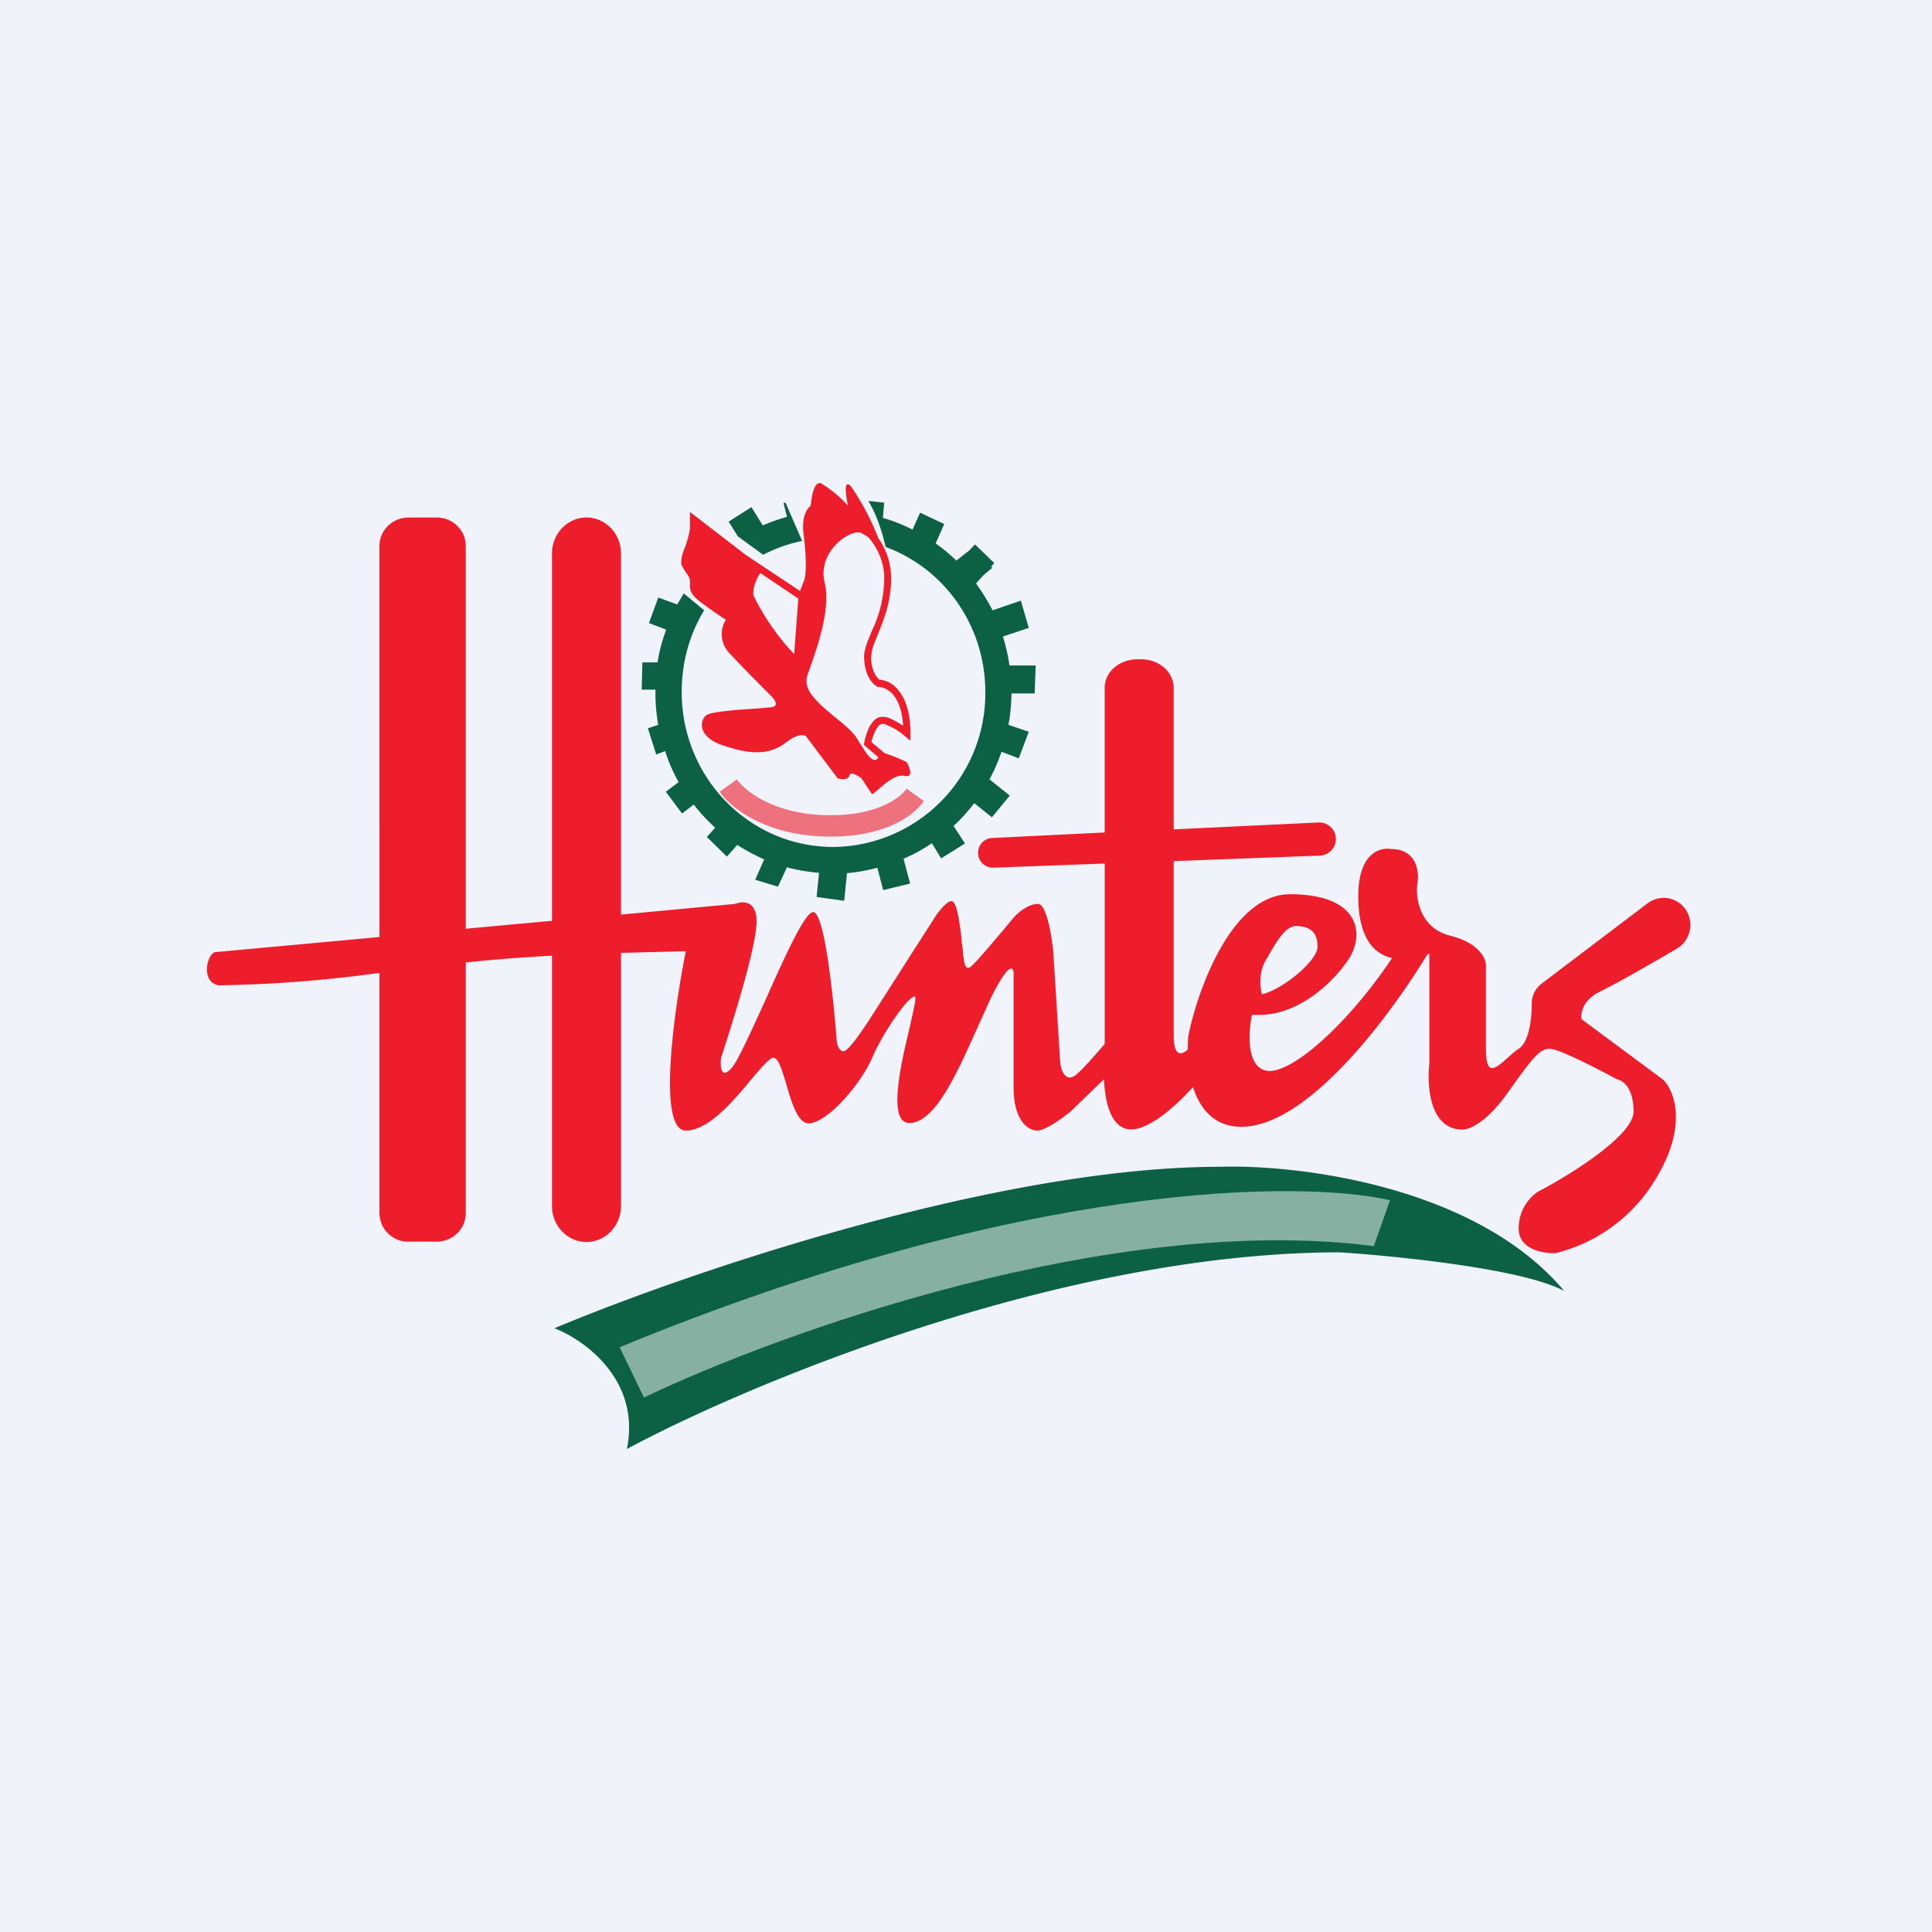<!-- by TradingView --><svg width="56" height="56" viewBox="0 0 56 56" xmlns="http://www.w3.org/2000/svg"><path fill="#F0F3FA" d="M0 0h56v56H0z"/><path fill-rule="evenodd" d="M11 15.82c0-.45.38-.82.84-.82h.82c.46 0 .84.37.84.82v11.1l2.5-.23V16.04c0-.57.45-1.04 1-1.04s1 .47 1 1.04v10.47l3.31-.31c.25-.1.72-.1.6.76-.1.85-.72 2.82-1.01 3.7-.03.25 0 .66.32.28.17-.2.53-1 .93-1.87.54-1.21 1.14-2.56 1.4-2.63.34-.09.6 2.42.7 3.69 0 .11.06.34.2.34.16 0 .66-.77.9-1.15l1.74-2.72c.1-.16.35-.48.49-.48.16 0 .24.66.29 1.09v.08l.03.18c.03.36.06.66.21.57.14-.08.9-1 1.27-1.44.12-.14.43-.4.7-.4.26 0 .4.92.45 1.38l.2 3.21c.02.22.15.6.45.37.2-.16.54-.55.84-.9v-5.23l-3.23.12a.43.43 0 0 1-.44-.43c0-.23.18-.42.4-.43l3.27-.16v-4.19c0-.46.42-.83.95-.83h.1c.53 0 .95.37.95.83v4.1l4.2-.2a.48.48 0 1 1 .04.96l-4.24.16V30c0 .62.21.6.41.42 0-.15 0-.3.02-.42.28-1.36 1.27-4.08 2.94-4.08 2.09 0 2.17 1.22 1.67 1.93-.5.72-1.55 1.67-2.77 1.56-.11.52-.17 1.56.46 1.63.7.07 2.31-1.34 3.6-3.27-.63-.14-.98-.74-.98-1.79 0-1.25.63-1.43.95-1.37.76 0 .83.69.76 1.03-.05.4.08 1.26.95 1.48.88.22 1.06.7 1.04.9v2.38c0 .82.27.58.62.27.1-.09.22-.2.33-.27.3-.2.38-.84.38-1.32 0-.21.1-.42.26-.55l3.1-2.35a.77.77 0 0 1 1.14.25.8.8 0 0 1-.3 1.07c-.8.47-1.84 1.06-2.22 1.24-.5.24-.57.63-.54.8l2.36 1.75c.32.3.73 1.3-.17 2.82a4.69 4.69 0 0 1-2.93 2.21c-.36.02-1.08-.1-1.08-.71s.39-.97.58-1.08c.92-.48 2.75-1.62 2.75-2.31 0-.7-.32-.91-.47-.93-.55-.3-1.7-.89-1.95-.89-.3 0-.47.21-1.24 1.29-.61.86-1.12 1.06-1.3 1.05-.95 0-1.03-1.26-.96-1.9v-3.2l-.06.03c-1.16 1.9-3.5 4.99-5.39 4.99-.79 0-1.2-.53-1.4-1.15-.53.58-1.14 1.1-1.64 1.21-.7.14-.91-.7-.94-1.44l-.96.93c-.23.19-.74.56-.97.56-.28 0-.69-.3-.69-1.25v-3.3c0-.2-.13-.37-.68.75l-.41.91c-.57 1.27-1.2 2.67-1.93 2.67-.65 0-.24-1.74.02-2.82.1-.47.19-.82.14-.84-.16-.06-.92 1.02-1.24 1.77-.32.75-1.3 1.9-1.85 1.9-.3 0-.49-.61-.64-1.14-.12-.4-.23-.76-.37-.76-.11 0-.34.27-.63.61-.52.63-1.25 1.5-1.91 1.5-.83 0-.35-3.46 0-5.2l-1.88.05v7.34c0 .57-.45 1.04-1 1.04s-1-.47-1-1.04V27.7c-.86.05-1.73.11-2.5.2v7.27c0 .45-.38.82-.84.82h-.82a.83.83 0 0 1-.84-.82V28.2a38 38 0 0 1-4.66.36c-.51-.09-.36-.85-.12-.96l4.78-.44V15.82Zm25.58 13c-.05-.16-.11-.6.1-.97l.1-.17c.24-.42.49-.85.81-.84.38.02.6.17.6.6 0 .41-1.01 1.24-1.61 1.38Z" fill="#ED1D2B"/><path d="M25.17 15.57c.24.28.46.68.46 1.2a3.55 3.55 0 0 1-.36 1.52l-.14.35c-.05.16-.1.32-.08.47.02.46.23.71.36.78l.02.02h.03c.1 0 .28.05.44.24.13.16.25.44.28.89a2.38 2.38 0 0 0-.41-.23.55.55 0 0 0-.23-.03.34.34 0 0 0-.21.11.84.84 0 0 0-.14.2 1.9 1.9 0 0 0-.14.44l-.01.06.42.36c-.06.1-.14.15-.35-.12l-.2-.31c-.1-.17-.16-.29-.63-.67-.68-.55-1-.88-.88-1.27l.1-.28c.2-.58.59-1.69.4-2.43-.21-.9.77-1.56 1.07-1.42l.2.12Zm.3.06a7.32 7.32 0 0 0-.81-1.54c-.22-.22-.14.29-.08.57a3.44 3.44 0 0 0-.78-.65c-.2-.08-.28.4-.3.65-.1.07-.27.31-.21.8.08.6.1 1.22 0 1.41l-.1.26-1.58-1.05L20 14.84v.43c0 .18-.13.56-.13.56-.06.13-.17.42-.1.58l.11.18c.06.08.12.15.12.28v.05c0 .18-.01.3.36.57.32.24.59.42.68.47a.8.8 0 0 0 .13 1c.37.4.94.97 1.18 1.21.1.1.25.3 0 .33l-.45.04c-.52.03-1.26.09-1.41.18-.21.13-.29.63.45.88.73.25 1.32.32 1.83-.07.41-.32.6-.22.63-.14l.88 1.17c.1.03.3.06.34-.08.03-.13.24 0 .35.08l.3.45c0 .03.07-.03.18-.12.2-.18.53-.46.76-.4.28.06.16-.24.07-.4a4.61 4.61 0 0 0-.64-.26l-.38-.32c.02-.1.06-.22.11-.32a.63.63 0 0 1 .1-.15c.04-.04.07-.05.09-.06.03 0 .08 0 .14.03l.19.09c.13.07.26.17.33.23l.17.14v-.22c0-.6-.15-1-.34-1.23a.78.78 0 0 0-.56-.32c-.07-.05-.22-.23-.24-.6 0-.11.02-.24.07-.4l.13-.32.07-.18c.15-.38.31-.84.31-1.43a2 2 0 0 0-.35-1.14Zm-3.63 1.64c-.03-.24.09-.5.2-.66l1.1.74-.12 1.61a6.83 6.83 0 0 1-1.18-1.7Z" fill="#ED1D2B"/><path opacity=".6" d="M24.08 24.25c-1.84 0-2.9-.82-3.22-1.3l.5-.36c.2.3 1.05 1.04 2.72 1.04 1.34 0 2-.49 2.2-.77l.5.36c-.35.5-1.23 1.03-2.7 1.03Z" fill="#ED1D2B"/><path d="M25.66 15.85c1.7.62 2.9 2.27 2.9 4.21a4.45 4.45 0 0 1-4.4 4.49c-2.44 0-4.4-2.01-4.4-4.49 0-.87.23-1.68.65-2.37l-.59-.49-.19.32-.55-.2-.27.74.5.19c-.11.3-.2.62-.25.95h-.44l-.02.79h.4a5.05 5.05 0 0 0 .08 1.02l-.3.1.24.76.26-.1c.1.32.23.61.39.9l-.37.28.47.63.34-.26c.18.24.4.47.62.67l-.24.27.58.57.3-.34c.25.16.51.3.78.42l-.26.59.66.2.26-.56c.3.08.61.13.93.16l-.07.7.8.11.08-.8c.3-.03.6-.08.88-.16l.17.65.78-.19-.19-.72c.29-.12.56-.27.82-.45l.27.44.69-.43-.33-.51c.22-.2.42-.43.6-.66l.51.41.52-.63-.59-.47c.14-.25.25-.52.35-.8l.5.19.29-.77-.59-.2c.06-.3.08-.6.09-.91h.67l.03-.81h-.76a5.3 5.3 0 0 0-.19-.84l.75-.25-.23-.79-.82.28c-.14-.27-.3-.53-.48-.78l.23-.25.24-.2-.03-.04.09-.1-.56-.54-.16.17-.38.3a5.2 5.2 0 0 0-.6-.5l.25-.56-.7-.33-.22.49a5.08 5.08 0 0 0-.86-.34l.04-.44-.46-.05c.25.42.4.9.5 1.33Zm-2.89-1.28-.06.01.1.4c-.24.07-.47.15-.7.25l-.33-.53-.66.42.27.43.73.53c.35-.18.73-.32 1.13-.4l-.48-1.11ZM18.17 42c.41-1.99-1.22-3.16-2.1-3.5 3.72-1.56 12.77-4.68 19.3-4.68 2.26-.07 7.41.55 9.97 3.6-1.18-.64-4.82-1.01-6.5-1.12-8.04 0-17.13 3.8-20.67 5.7Z" fill="#0C6144"/><path d="m18.66 40.5-.7-1.45c11.75-4.84 19.78-4.85 22.33-4.26l-.47 1.33c-7.56-.98-17.26 2.52-21.16 4.39Z" fill="#fff" fill-opacity=".5"/></svg>